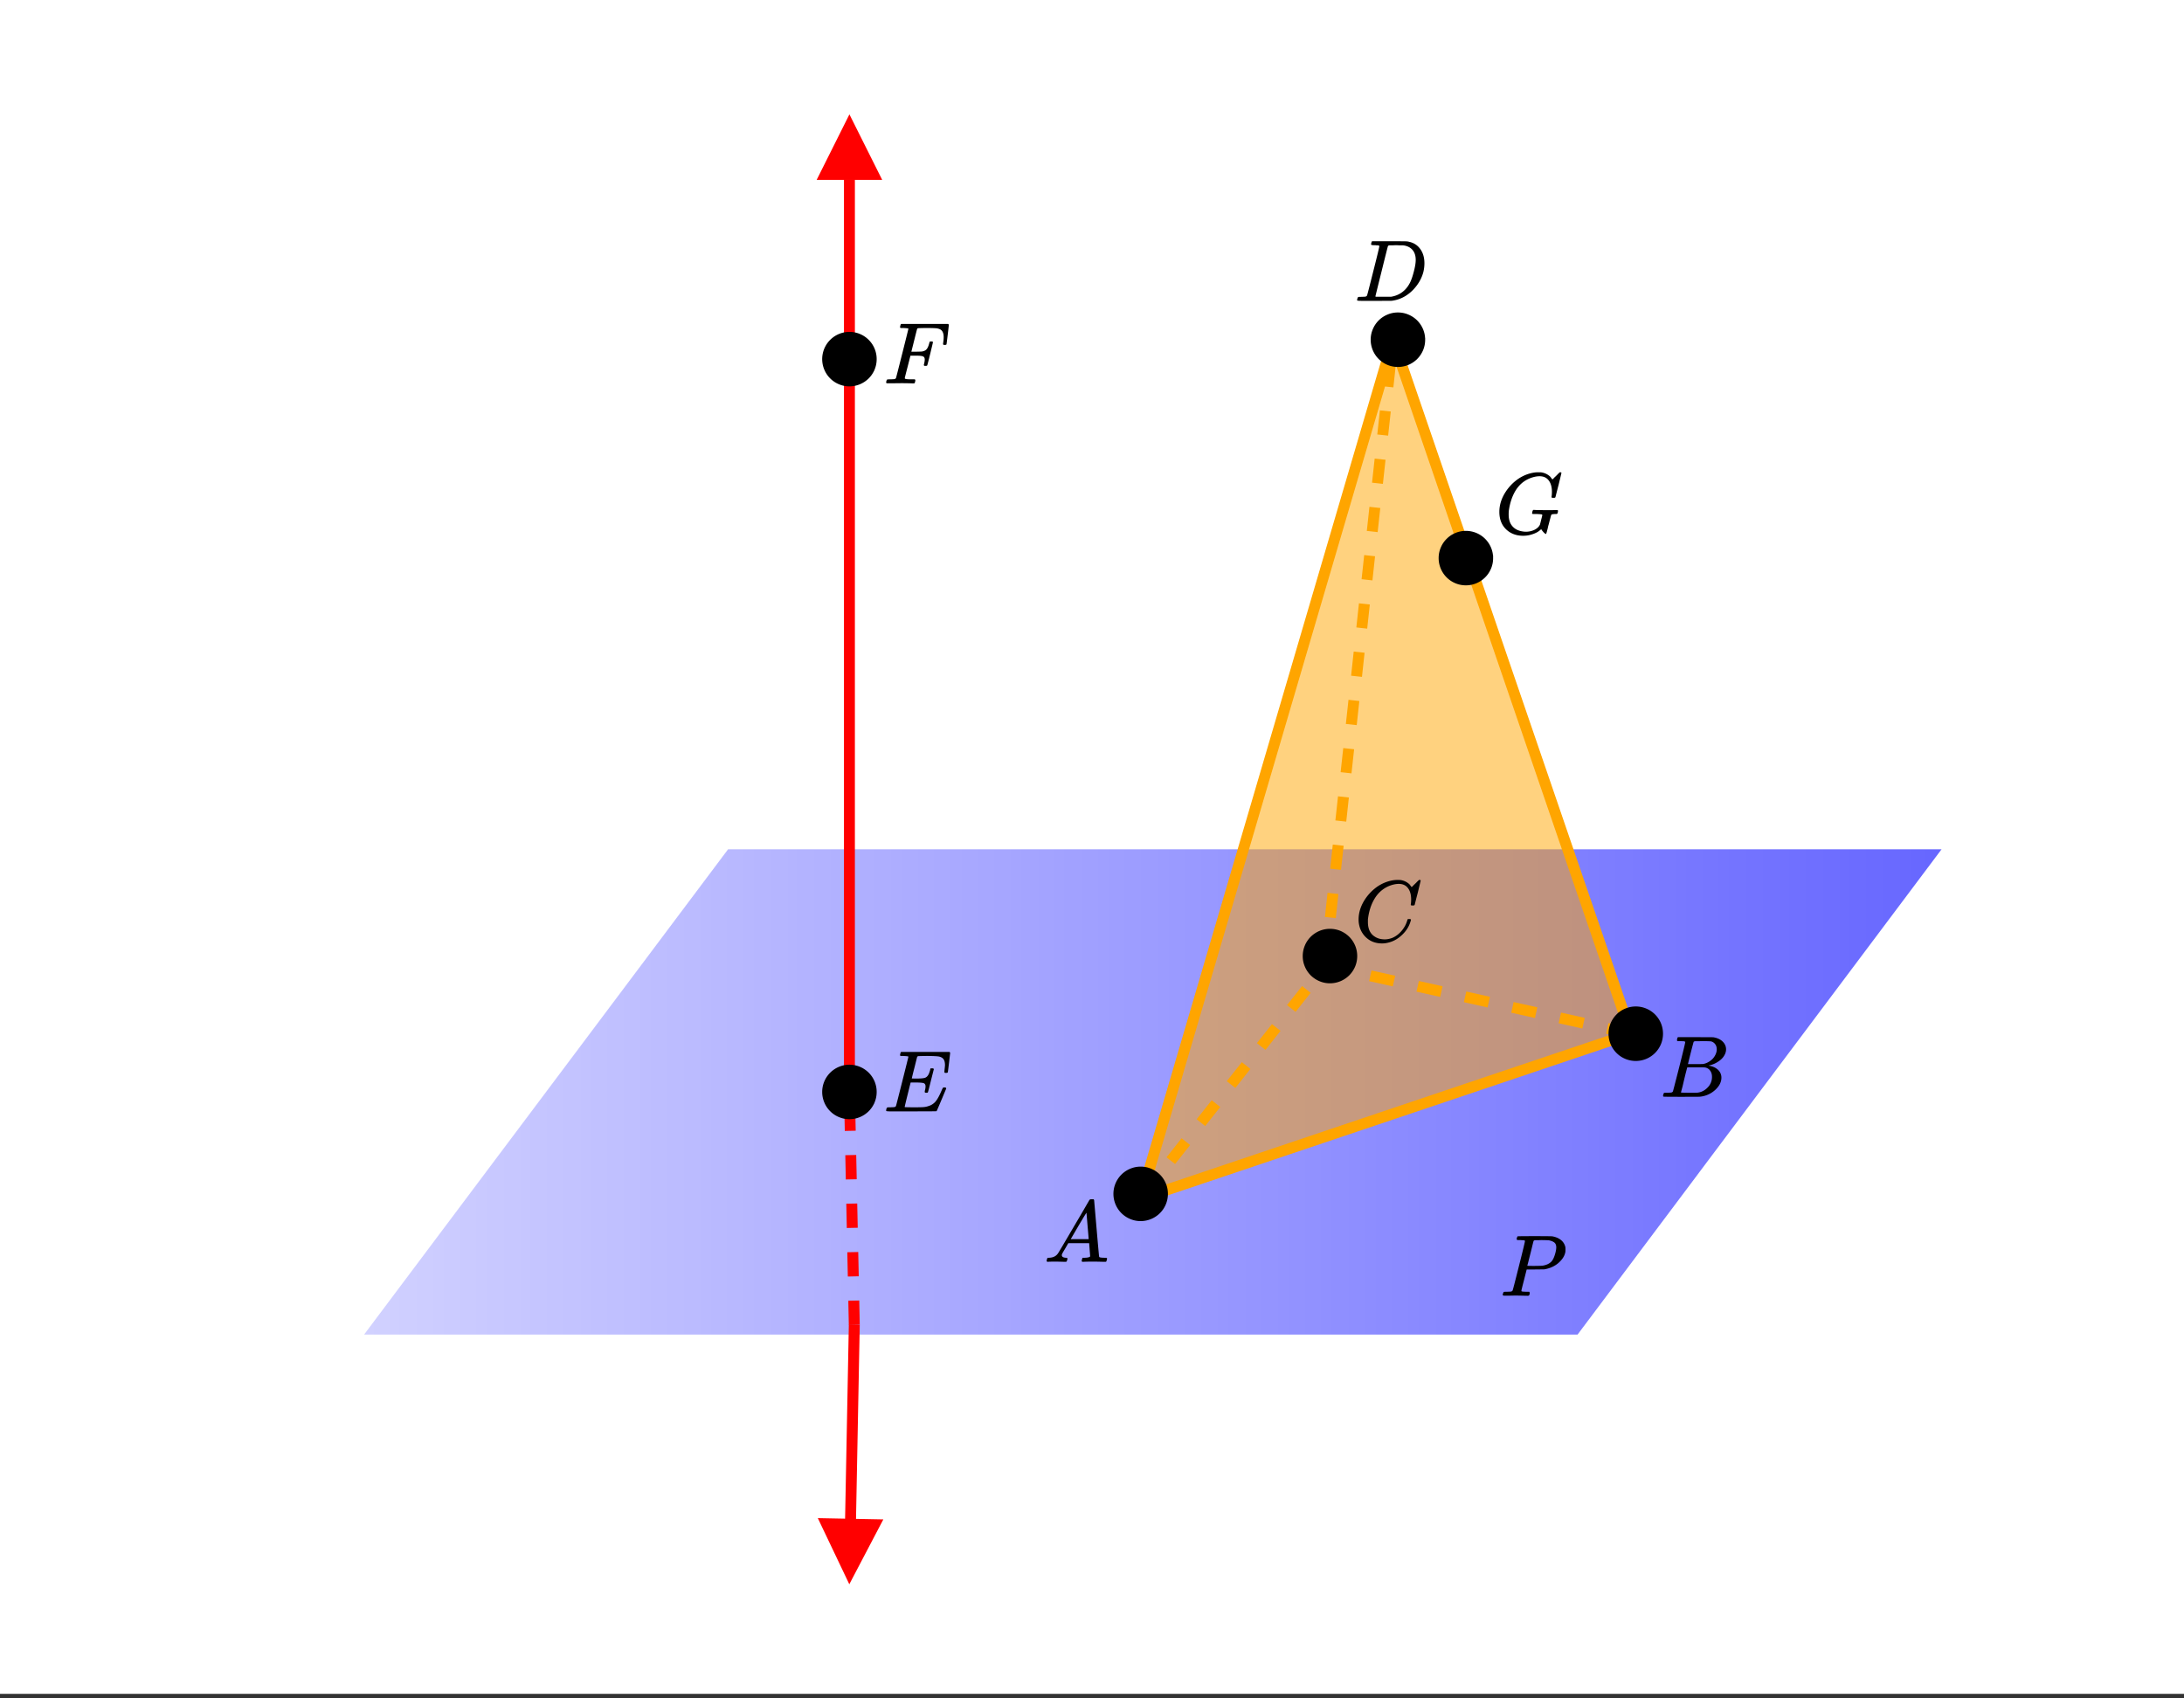 <svg xmlns="http://www.w3.org/2000/svg" xmlns:xlink="http://www.w3.org/1999/xlink" width="449.28" height="349.44" viewBox="0 0 336.96 262.08"><rect x="0" y="0" width="336.96" height="262.08" fill="#333333" stroke="none"/><defs><symbol overflow="visible" id="h"><path d="M9.406-6.063c0-.093.016-.273.047-.546.031-.27.047-.442.047-.516 0-.395-.07-.691-.203-.89-.125-.208-.356-.352-.688-.438-.304-.063-.992-.094-2.062-.094-.774.012-1.172.024-1.203.031a.246.246 0 0 0-.14.125c-.013.032-.153.59-.423 1.672a61.232 61.232 0 0 0-.406 1.64c.195.013.41.016.64.016h.126c.582 0 1-.035 1.25-.109.257-.082.46-.285.609-.61.05-.1.117-.296.203-.577a.433.433 0 0 0 .016-.11c.008-.039.015-.066.015-.078 0-.008.004-.023.016-.047a.047.047 0 0 1 .047-.031.213.213 0 0 1 .078-.016h.234c.032 0 .055.008.079.016.019.012.03.023.03.031.009 0 .02.012.032.032a.09.09 0 0 0 .031.046l-.453 1.782c-.293 1.199-.453 1.808-.484 1.828-.024.023-.094.031-.219.031-.117 0-.184-.008-.203-.031-.055-.031-.059-.14-.016-.328.063-.239.094-.442.094-.61 0-.258-.09-.426-.266-.5-.168-.07-.609-.11-1.328-.11h-.703c-.055.188-.219.856-.5 2a93.385 93.385 0 0 0-.422 1.75c0 .044.051.063.156.063.102 0 .458.008 1.063.016.844 0 1.398-.008 1.672-.031.281-.02.55-.078.812-.172a2.23 2.23 0 0 0 1.094-.735c.29-.363.61-.957.953-1.78.094-.196.149-.302.172-.313.031-.02.098-.031.203-.031.102 0 .164.007.188.015.062.043.094.094.094.156C8.738-1.234 8.242-.07 8.203-.03 8.172-.008 6.883 0 4.343 0H.939C.613-.008.445-.031.438-.063v-.015C.425-.118.421-.141.421-.141c0-.02.008-.086.031-.203.04-.133.078-.21.11-.234.039-.031.144-.047.312-.047.238 0 .508-.008.813-.031.125-.031.207-.086.25-.172.019-.04.343-1.3.968-3.781.625-2.477.938-3.739.938-3.782 0-.062-.016-.093-.047-.093-.074-.02-.313-.04-.719-.063h-.422a.365.365 0 0 1-.094-.11c0-.03.016-.109.047-.234.032-.156.07-.25.125-.28h7.47c.062.062.093.116.093.155 0 .043-.059.547-.172 1.516-.117.969-.18 1.46-.188 1.469-.023.062-.109.093-.265.093H9.5c-.063-.05-.094-.093-.094-.125zm0 0"/></symbol><symbol overflow="visible" id="i"><path d="M2.5-.031c-.262 0-.59.008-.984.015H.64c-.106 0-.172-.02-.204-.062C.426-.118.422-.141.422-.141c0-.02.008-.086.031-.203.04-.133.078-.21.11-.234.039-.031.144-.047.312-.047.238 0 .508-.008.813-.031.125-.031.207-.086.25-.172.019-.04.343-1.3.968-3.781.625-2.477.938-3.739.938-3.782 0-.062-.016-.093-.047-.093-.074-.02-.313-.04-.719-.063h-.422a.365.365 0 0 1-.094-.11c0-.03.016-.109.047-.234.032-.156.07-.25.125-.28H10c.063.062.094.116.094.155 0 .043-.059.547-.172 1.516-.117.969-.18 1.46-.188 1.469-.023.062-.109.093-.265.093h-.172c-.063-.05-.094-.093-.094-.125v-.062a.255.255 0 0 0 .016-.094c.008-.05.015-.097.015-.14.04-.258.063-.52.063-.782 0-.656-.211-1.066-.625-1.234A1.896 1.896 0 0 0 8-8.515c-.25-.02-.762-.032-1.531-.032-.719.012-1.094.024-1.125.031-.074.024-.121.059-.14.11-.013.011-.165.601-.454 1.765l-.438 1.75h.75c.532-.007.829-.02.891-.03.29-.052.504-.145.64-.282.188-.164.345-.488.47-.969a.879.879 0 0 1 .03-.094c.009-.039.016-.066.016-.078 0-.008.004-.023.016-.047.008-.03.02-.046.031-.046.008-.008.024-.016.047-.016a.212.212 0 0 1 .078-.016h.266c.062.043.094.086.094.125 0 .032-.141.625-.422 1.782-.282 1.148-.434 1.734-.453 1.765-.012.063-.102.094-.266.094h-.156c-.063-.04-.102-.078-.11-.11 0-.03.016-.109.047-.234.063-.25.094-.46.094-.64 0-.27-.11-.438-.328-.5-.168-.063-.547-.094-1.14-.094h-.735l-.438 1.718c-.293 1.118-.437 1.7-.437 1.75 0 .055.031.09.094.11.101.055.472.078 1.109.078h.344c.05.055.078.094.078.125.008.023 0 .105-.031.25a.551.551 0 0 1-.125.25H4.53A44.823 44.823 0 0 0 2.5-.031zm0 0"/></symbol><symbol overflow="visible" id="j"><path d="M8.781-6.484c0-.75-.168-1.336-.5-1.766-.324-.426-.793-.64-1.406-.64-.48 0-.996.117-1.547.343-.969.418-1.73 1.117-2.281 2.094-.492.867-.805 1.887-.938 3.062V-3c0 1.031.336 1.773 1.016 2.219.438.304.969.453 1.594.453.343 0 .718-.07 1.125-.219.531-.219 1.008-.57 1.437-1.062.426-.5.723-1.04.89-1.625.032-.114.056-.18.079-.204.031-.019.102-.03.219-.03.187 0 .281.038.281.109 0 .023-.012.07-.031.14-.211.805-.64 1.524-1.297 2.156C6.773-.425 6.05-.016 5.25.173a3.756 3.756 0 0 1-.953.125C3.367.297 2.594.03 1.969-.5A3.566 3.566 0 0 1 .766-2.516a3.733 3.733 0 0 1-.094-.875c0-1.082.336-2.132 1.015-3.156a7.267 7.267 0 0 1 1.5-1.64 6.098 6.098 0 0 1 1.97-1.063c.53-.164 1.015-.25 1.452-.25.32 0 .508.008.563.016.539.093.992.32 1.36.671l.109.141c.05.074.097.137.14.188.04.054.067.078.078.078.032 0 .149-.114.36-.344.062-.05.129-.113.203-.188l.219-.218a.722.722 0 0 1 .14-.14l.203-.204h.079c.124 0 .187.031.187.094 0 .031-.148.648-.438 1.844a166.04 166.04 0 0 0-.484 1.89.239.239 0 0 1-.078.094.858.858 0 0 1-.234.016h-.204a.936.936 0 0 1-.093-.094c0-.008.008-.086.031-.235.02-.175.031-.375.031-.593zm0 0"/></symbol><symbol overflow="visible" id="k"><path d="M.563 0C.5-.063.469-.11.469-.14c0-.04.015-.118.047-.235.03-.113.054-.18.078-.203L.64-.625h.203c.625-.02 1.082-.242 1.375-.672.05-.05.863-1.422 2.437-4.11A452.554 452.554 0 0 0 7.046-9.5c.052-.07.095-.113.126-.125.039-.02.144-.031.312-.031h.235c.05.086.078.133.078.14l.375 4.344c.25 2.906.383 4.375.406 4.406.04.094.332.141.875.141.094 0 .16.008.203.016.04 0 .07.011.094.03a.111.111 0 0 1 .047.095.983.983 0 0 1-.047.187 1.032 1.032 0 0 1-.078.25C9.648-.016 9.594 0 9.5 0c-.168 0-.438-.004-.813-.016-.374-.007-.671-.015-.89-.015-.844 0-1.399.011-1.656.031h-.172a.365.365 0 0 1-.094-.11c0-.019.016-.1.047-.25.031-.124.055-.195.078-.218l.047-.047h.281c.477-.008.766-.082.86-.219L7.03-2.875H3.813l-.454.781c-.324.543-.492.836-.5.875a.524.524 0 0 0-.046.203c0 .23.203.36.609.391.176 0 .265.047.265.14a.583.583 0 0 1-.046.188.754.754 0 0 1-.094.25C3.523-.016 3.473 0 3.39 0c-.157 0-.403-.004-.735-.016-.336-.007-.586-.015-.75-.015C1.258-.031.848-.02.672 0zm6.39-3.5c0-.102-.058-.805-.172-2.11-.105-1.3-.164-1.956-.172-1.968L6.25-7c-.148.242-.434.719-.86 1.438L4.189-3.5H6.952zm0 0"/></symbol><symbol overflow="visible" id="l"><path d="M3.89-8.469c0-.008-.007-.02-.015-.031a.084.084 0 0 0-.047-.016.311.311 0 0 1-.062-.03.156.156 0 0 0-.079-.017c-.03-.007-.062-.015-.093-.015h-.219a.516.516 0 0 0-.125-.016h-.531c-.043-.008-.074-.039-.094-.094-.012-.019-.008-.097.016-.234.039-.164.082-.258.125-.281h1.75c2.332 0 3.562.008 3.687.015.613.094 1.098.313 1.453.657.352.344.531.746.531 1.203 0 .312-.085.617-.25.906-.199.367-.515.695-.953.984-.437.293-.89.485-1.359.579l-.14.046c.593.086 1.07.293 1.437.625.363.336.547.747.547 1.235 0 .648-.297 1.258-.89 1.828a4.026 4.026 0 0 1-2.47 1.11C6.047-.005 5.098 0 3.266 0 1.46 0 .55-.008.53-.031.488-.051.47-.086.47-.141c0-.062.008-.125.031-.187.04-.164.086-.258.14-.281a.954.954 0 0 1 .204-.016h.078c.238 0 .504-.008.797-.031.133-.031.222-.086.265-.172.02-.031.344-1.274.97-3.735.624-2.468.937-3.769.937-3.906zm4.86 1.14c0-.312-.078-.57-.234-.78a1.131 1.131 0 0 0-.625-.438c-.063-.02-.48-.035-1.25-.047-.18 0-.368.008-.563.016h-.64c-.125.012-.211.043-.25.094-.024.043-.172.609-.454 1.703-.273 1.093-.414 1.672-.421 1.734h1.093c.727 0 1.145-.004 1.25-.016.375-.07.723-.222 1.047-.453.332-.226.586-.504.766-.828.187-.332.281-.66.281-.984zm-.734 4.235c0-.394-.106-.722-.313-.984a1.208 1.208 0 0 0-.797-.453c-.054-.008-.43-.016-1.125-.016-1.062 0-1.593.008-1.593.016 0 .023-.086.351-.25.984a121.9 121.9 0 0 0-.454 1.906l-.25.938c0 .043.051.062.157.062.113 0 .476.008 1.093.016.801 0 1.235-.004 1.297-.016.582-.062 1.098-.32 1.547-.78a2.279 2.279 0 0 0 .688-1.673zm0 0"/></symbol><symbol overflow="visible" id="m"><path d="M3.875-8.469c0-.008-.008-.02-.016-.031a.084.084 0 0 0-.046-.016c-.012-.007-.028-.02-.047-.03a.291.291 0 0 0-.094-.017c-.031-.007-.063-.015-.094-.015H3.36a.516.516 0 0 0-.125-.016h-.14c-.305 0-.465-.031-.485-.094-.011-.019-.007-.093.016-.218.05-.176.094-.274.125-.297h2.688c1.5 0 2.335.008 2.515.015.176 0 .36.028.547.079.707.156 1.27.527 1.688 1.109.425.586.64 1.313.64 2.188 0 .449-.055.89-.156 1.328-.262 1.011-.79 1.933-1.578 2.765-.906.93-1.946 1.485-3.11 1.672l-.187.031L3.187 0h-1.5C.883 0 .478-.02.47-.063v-.015C.445-.118.438-.141.438-.141c0-.02.015-.086.046-.203.04-.133.079-.21.11-.234.031-.031.133-.047.312-.047.239 0 .508-.008.813-.031.125-.031.207-.086.25-.172.031-.031.351-1.274.968-3.735.626-2.468.938-3.769.938-3.906zm5.61 2.14c0-.663-.18-1.19-.532-1.577-.355-.383-.844-.61-1.469-.672h-.593c-.157-.008-.305-.016-.438-.016-.137 0-.281.008-.437.016h-.563c-.125.012-.21.055-.25.125-.023.031-.351 1.328-.984 3.89-.637 2.555-.953 3.84-.953 3.86 0 .043.05.062.156.062h2.25c.851-.132 1.57-.492 2.156-1.078.32-.332.586-.71.797-1.14.207-.426.398-.993.578-1.704.188-.718.281-1.304.281-1.765zm0 0"/></symbol><symbol overflow="visible" id="n"><path d="M4.344.297c-1.063 0-1.946-.332-2.64-1C1.015-1.38.671-2.273.671-3.391c0-1.082.336-2.132 1.015-3.156a7.267 7.267 0 0 1 1.5-1.64 6.098 6.098 0 0 1 1.97-1.063c.53-.164 1.015-.25 1.452-.25.32 0 .508.008.563.016.539.093.992.32 1.36.671l.109.141c.05.074.097.137.14.188.04.054.067.078.078.078.032 0 .149-.114.36-.344.062-.05.129-.113.203-.188l.219-.218a.722.722 0 0 1 .14-.14l.203-.204h.079c.124 0 .187.031.187.094 0 .031-.148.648-.438 1.844a166.04 166.04 0 0 0-.484 1.89.239.239 0 0 1-.078.094.858.858 0 0 1-.234.016h-.204a.936.936 0 0 1-.093-.094c0-.008.008-.086.031-.235.02-.175.031-.375.031-.593 0-.75-.168-1.336-.5-1.766-.324-.426-.793-.64-1.406-.64-.48 0-.996.117-1.547.343-.898.375-1.617 1-2.156 1.875-.531.875-.883 1.934-1.047 3.172a6.995 6.995 0 0 0-.016.516c0 .511.086.96.266 1.343.414.813 1.18 1.25 2.297 1.313h.094c.476 0 .921-.098 1.328-.297.406-.207.687-.473.843-.797.02-.07.083-.32.188-.75.113-.426.172-.664.172-.719 0-.07-.063-.113-.188-.125a7.773 7.773 0 0 0-.796-.046h-.5a.365.365 0 0 1-.094-.11c0-.02.015-.101.047-.25a.673.673 0 0 1 .125-.265h.234c.352.023.984.03 1.89.03h.829c.32-.007.55-.015.687-.015.125 0 .188.04.188.11 0 .03-.008.101-.016.203a.73.73 0 0 0-.031.109l-.031.078c0 .012-.012.027-.032.047a.091.091 0 0 1-.046.047c-.012 0-.04.008-.079.015H9.36c-.18 0-.359.016-.546.047a.244.244 0 0 0-.157.141l-.047.172c-.03.125-.086.32-.156.578-.062.25-.121.477-.172.672a8.223 8.223 0 0 0-.094.344c-.023.117-.042.21-.062.28a1.165 1.165 0 0 1-.063.235c-.023.086-.039.153-.046.203a1.48 1.48 0 0 1-.047.141c-.012.055-.024.094-.032.125l-.03.078A.188.188 0 0 1 7.874 0a.084.084 0 0 1-.047.016c-.023 0-.047-.016-.078-.047-.086-.04-.195-.14-.328-.297a2.288 2.288 0 0 1-.281-.375c0-.008-.012-.004-.032.015a.358.358 0 0 1-.078.047c-.293.282-.683.508-1.172.672-.48.176-.984.266-1.515.266zm0 0"/></symbol><symbol overflow="visible" id="o"><path d="M3.875-8.469c0-.008-.008-.02-.016-.031a.084.084 0 0 0-.046-.016c-.012-.007-.028-.02-.047-.03a.291.291 0 0 0-.094-.017c-.031-.007-.063-.015-.094-.015H3.36a.516.516 0 0 0-.125-.016h-.14c-.219 0-.356-.004-.406-.015-.043-.008-.07-.04-.079-.094a.474.474 0 0 1 0-.188c.063-.175.102-.27.125-.28.032-.02.907-.032 2.625-.032 1.707 0 2.618.012 2.735.031.531.094.972.281 1.328.563.351.28.582.652.687 1.109.008.055.016.172.016.36 0 .218-.012.367-.031.437-.106.512-.39.996-.86 1.453-.617.617-1.414 1.008-2.39 1.172-.063 0-.54.008-1.422.016H4.14l-.407 1.609C3.461-1.41 3.328-.86 3.328-.797c0 .063.016.102.047.11.063.03.305.054.734.062h.422a.57.57 0 0 1 .078.156.888.888 0 0 1-.093.406C4.473-.02 4.398 0 4.296 0c-.148 0-.417-.004-.812-.016-.386-.007-.73-.015-1.03-.015-.294 0-.626.008-1 .015H.687C.57-.016.5-.036.468-.078c-.023-.04-.03-.063-.03-.063 0-.02.015-.086.046-.203.04-.133.079-.21.11-.234.031-.031.133-.047.312-.047.239 0 .508-.008.813-.031.125-.031.207-.086.25-.172.031-.031.351-1.274.968-3.735.626-2.468.938-3.769.938-3.906zm4.828 1c0-.343-.101-.593-.297-.75-.199-.156-.484-.27-.86-.344-.062-.007-.421-.019-1.077-.03-.149 0-.305.007-.469.015h-.547c-.125.012-.21.055-.25.125-.023.055-.11.402-.266 1.047-.156.636-.312 1.258-.468 1.86a21.21 21.21 0 0 1-.235.905c0 .024.364.032 1.094.032.75-.008 1.16-.02 1.234-.032.602-.093 1.067-.304 1.391-.64.238-.25.442-.688.61-1.313.093-.363.14-.656.14-.875zm0 0"/></symbol><clipPath id="a"><path d="M0 0h336.96v261.363H0zm0 0"/></clipPath><clipPath id="b"><path d="M56 131h244v75H56zm0 0"/></clipPath><clipPath id="c"><path d="M56.168 205.945h187.223l56.164-74.89H112.332zm0 0"/></clipPath><linearGradient id="d" gradientUnits="userSpaceOnUse" x1="1" x2="0" gradientTransform="matrix(243.389 0 0 74.889 56.167 131.056)"><stop offset="0" stop-color="#00f" stop-opacity=".6"/><stop offset=".004" stop-color="#0101ff" stop-opacity=".6"/><stop offset=".008" stop-color="#0101ff" stop-opacity=".6"/><stop offset=".012" stop-color="#0202ff" stop-opacity=".6"/><stop offset=".016" stop-color="#0303ff" stop-opacity=".6"/><stop offset=".02" stop-color="#0303ff" stop-opacity=".6"/><stop offset=".023" stop-color="#0404ff" stop-opacity=".6"/><stop offset=".027" stop-color="#0505ff" stop-opacity=".6"/><stop offset=".031" stop-color="#0606ff" stop-opacity=".6"/><stop offset=".035" stop-color="#0606ff" stop-opacity=".6"/><stop offset=".039" stop-color="#0707ff" stop-opacity=".6"/><stop offset=".043" stop-color="#0808ff" stop-opacity=".6"/><stop offset=".047" stop-color="#0808ff" stop-opacity=".6"/><stop offset=".051" stop-color="#0909ff" stop-opacity=".6"/><stop offset=".055" stop-color="#0a0aff" stop-opacity=".6"/><stop offset=".059" stop-color="#0a0aff" stop-opacity=".6"/><stop offset=".063" stop-color="#0b0bff" stop-opacity=".6"/><stop offset=".066" stop-color="#0c0cff" stop-opacity=".6"/><stop offset=".07" stop-color="#0d0dff" stop-opacity=".6"/><stop offset=".074" stop-color="#0d0dff" stop-opacity=".6"/><stop offset=".078" stop-color="#0e0eff" stop-opacity=".6"/><stop offset=".082" stop-color="#0f0fff" stop-opacity=".6"/><stop offset=".086" stop-color="#0f0fff" stop-opacity=".6"/><stop offset=".09" stop-color="#1010ff" stop-opacity=".6"/><stop offset=".094" stop-color="#11f" stop-opacity=".6"/><stop offset=".098" stop-color="#11f" stop-opacity=".6"/><stop offset=".102" stop-color="#1212ff" stop-opacity=".6"/><stop offset=".105" stop-color="#1313ff" stop-opacity=".6"/><stop offset=".109" stop-color="#1414ff" stop-opacity=".6"/><stop offset=".113" stop-color="#1414ff" stop-opacity=".6"/><stop offset=".117" stop-color="#1515ff" stop-opacity=".6"/><stop offset=".121" stop-color="#1616ff" stop-opacity=".6"/><stop offset=".125" stop-color="#1616ff" stop-opacity=".6"/><stop offset=".129" stop-color="#1717ff" stop-opacity=".6"/><stop offset=".133" stop-color="#1818ff" stop-opacity=".6"/><stop offset=".137" stop-color="#1818ff" stop-opacity=".6"/><stop offset=".141" stop-color="#1919ff" stop-opacity=".6"/><stop offset=".145" stop-color="#1a1aff" stop-opacity=".6"/><stop offset=".148" stop-color="#1b1bff" stop-opacity=".6"/><stop offset=".152" stop-color="#1b1bff" stop-opacity=".6"/><stop offset=".156" stop-color="#1c1cff" stop-opacity=".6"/><stop offset=".16" stop-color="#1d1dff" stop-opacity=".6"/><stop offset=".164" stop-color="#1d1dff" stop-opacity=".6"/><stop offset=".168" stop-color="#1e1eff" stop-opacity=".6"/><stop offset=".172" stop-color="#1f1fff" stop-opacity=".6"/><stop offset=".176" stop-color="#1f1fff" stop-opacity=".6"/><stop offset=".18" stop-color="#2020ff" stop-opacity=".6"/><stop offset=".184" stop-color="#2121ff" stop-opacity=".6"/><stop offset=".188" stop-color="#22f" stop-opacity=".6"/><stop offset=".191" stop-color="#22f" stop-opacity=".6"/><stop offset=".195" stop-color="#2323ff" stop-opacity=".6"/><stop offset=".199" stop-color="#2424ff" stop-opacity=".6"/><stop offset=".203" stop-color="#2424ff" stop-opacity=".6"/><stop offset=".207" stop-color="#2525ff" stop-opacity=".6"/><stop offset=".211" stop-color="#2626ff" stop-opacity=".6"/><stop offset=".215" stop-color="#2626ff" stop-opacity=".6"/><stop offset=".219" stop-color="#2727ff" stop-opacity=".6"/><stop offset=".223" stop-color="#2828ff" stop-opacity=".6"/><stop offset=".227" stop-color="#2929ff" stop-opacity=".6"/><stop offset=".23" stop-color="#2929ff" stop-opacity=".6"/><stop offset=".234" stop-color="#2a2aff" stop-opacity=".6"/><stop offset=".238" stop-color="#2b2bff" stop-opacity=".6"/><stop offset=".242" stop-color="#2b2bff" stop-opacity=".6"/><stop offset=".246" stop-color="#2c2cff" stop-opacity=".6"/><stop offset=".25" stop-color="#2d2dff" stop-opacity=".6"/><stop offset=".254" stop-color="#2d2dff" stop-opacity=".6"/><stop offset=".258" stop-color="#2e2eff" stop-opacity=".6"/><stop offset=".262" stop-color="#2f2fff" stop-opacity=".6"/><stop offset=".266" stop-color="#3030ff" stop-opacity=".6"/><stop offset=".27" stop-color="#3030ff" stop-opacity=".6"/><stop offset=".273" stop-color="#3131ff" stop-opacity=".6"/><stop offset=".277" stop-color="#3232ff" stop-opacity=".6"/><stop offset=".281" stop-color="#3232ff" stop-opacity=".6"/><stop offset=".285" stop-color="#33f" stop-opacity=".6"/><stop offset=".289" stop-color="#3434ff" stop-opacity=".6"/><stop offset=".293" stop-color="#3434ff" stop-opacity=".6"/><stop offset=".297" stop-color="#3535ff" stop-opacity=".6"/><stop offset=".301" stop-color="#3636ff" stop-opacity=".6"/><stop offset=".305" stop-color="#3737ff" stop-opacity=".6"/><stop offset=".309" stop-color="#3737ff" stop-opacity=".6"/><stop offset=".313" stop-color="#3838ff" stop-opacity=".6"/><stop offset=".316" stop-color="#3939ff" stop-opacity=".6"/><stop offset=".32" stop-color="#3939ff" stop-opacity=".6"/><stop offset=".324" stop-color="#3a3aff" stop-opacity=".6"/><stop offset=".328" stop-color="#3b3bff" stop-opacity=".6"/><stop offset=".332" stop-color="#3b3bff" stop-opacity=".6"/><stop offset=".336" stop-color="#3c3cff" stop-opacity=".6"/><stop offset=".34" stop-color="#3d3dff" stop-opacity=".6"/><stop offset=".344" stop-color="#3e3eff" stop-opacity=".6"/><stop offset=".348" stop-color="#3e3eff" stop-opacity=".6"/><stop offset=".352" stop-color="#3f3fff" stop-opacity=".6"/><stop offset=".355" stop-color="#4040ff" stop-opacity=".6"/><stop offset=".359" stop-color="#4040ff" stop-opacity=".6"/><stop offset=".363" stop-color="#4141ff" stop-opacity=".6"/><stop offset=".367" stop-color="#4242ff" stop-opacity=".6"/><stop offset=".371" stop-color="#4242ff" stop-opacity=".6"/><stop offset=".375" stop-color="#4343ff" stop-opacity=".6"/><stop offset=".379" stop-color="#44f" stop-opacity=".6"/><stop offset=".383" stop-color="#4545ff" stop-opacity=".6"/><stop offset=".387" stop-color="#4545ff" stop-opacity=".6"/><stop offset=".391" stop-color="#4646ff" stop-opacity=".6"/><stop offset=".395" stop-color="#4747ff" stop-opacity=".6"/><stop offset=".398" stop-color="#4747ff" stop-opacity=".6"/><stop offset=".402" stop-color="#4848ff" stop-opacity=".6"/><stop offset=".406" stop-color="#4949ff" stop-opacity=".6"/><stop offset=".41" stop-color="#4949ff" stop-opacity=".6"/><stop offset=".414" stop-color="#4a4aff" stop-opacity=".6"/><stop offset=".418" stop-color="#4b4bff" stop-opacity=".6"/><stop offset=".422" stop-color="#4c4cff" stop-opacity=".6"/><stop offset=".426" stop-color="#4c4cff" stop-opacity=".6"/><stop offset=".43" stop-color="#4d4dff" stop-opacity=".6"/><stop offset=".434" stop-color="#4e4eff" stop-opacity=".6"/><stop offset=".438" stop-color="#4e4eff" stop-opacity=".6"/><stop offset=".441" stop-color="#4f4fff" stop-opacity=".6"/><stop offset=".445" stop-color="#5050ff" stop-opacity=".6"/><stop offset=".449" stop-color="#5050ff" stop-opacity=".6"/><stop offset=".453" stop-color="#5151ff" stop-opacity=".6"/><stop offset=".457" stop-color="#5252ff" stop-opacity=".6"/><stop offset=".461" stop-color="#5353ff" stop-opacity=".6"/><stop offset=".465" stop-color="#5353ff" stop-opacity=".6"/><stop offset=".469" stop-color="#5454ff" stop-opacity=".6"/><stop offset=".473" stop-color="#55f" stop-opacity=".6"/><stop offset=".477" stop-color="#55f" stop-opacity=".6"/><stop offset=".48" stop-color="#5656ff" stop-opacity=".6"/><stop offset=".484" stop-color="#5757ff" stop-opacity=".6"/><stop offset=".488" stop-color="#5757ff" stop-opacity=".6"/><stop offset=".492" stop-color="#5858ff" stop-opacity=".6"/><stop offset=".496" stop-color="#5959ff" stop-opacity=".6"/><stop offset=".5" stop-color="#5a5aff" stop-opacity=".6"/><stop offset=".504" stop-color="#5a5aff" stop-opacity=".6"/><stop offset=".508" stop-color="#5b5bff" stop-opacity=".6"/><stop offset=".512" stop-color="#5c5cff" stop-opacity=".6"/><stop offset=".516" stop-color="#5c5cff" stop-opacity=".6"/><stop offset=".52" stop-color="#5d5dff" stop-opacity=".6"/><stop offset=".523" stop-color="#5e5eff" stop-opacity=".6"/><stop offset=".527" stop-color="#5e5eff" stop-opacity=".6"/><stop offset=".531" stop-color="#5f5fff" stop-opacity=".6"/><stop offset=".535" stop-color="#6060ff" stop-opacity=".6"/><stop offset=".539" stop-color="#6060ff" stop-opacity=".6"/><stop offset=".543" stop-color="#6161ff" stop-opacity=".6"/><stop offset=".547" stop-color="#6262ff" stop-opacity=".6"/><stop offset=".551" stop-color="#6363ff" stop-opacity=".6"/><stop offset=".555" stop-color="#6363ff" stop-opacity=".6"/><stop offset=".559" stop-color="#6464ff" stop-opacity=".6"/><stop offset=".563" stop-color="#6565ff" stop-opacity=".6"/><stop offset=".566" stop-color="#6565ff" stop-opacity=".6"/><stop offset=".57" stop-color="#66f" stop-opacity=".6"/><stop offset=".574" stop-color="#6767ff" stop-opacity=".6"/><stop offset=".578" stop-color="#6767ff" stop-opacity=".6"/><stop offset=".582" stop-color="#6868ff" stop-opacity=".6"/><stop offset=".586" stop-color="#6969ff" stop-opacity=".6"/><stop offset=".59" stop-color="#6a6aff" stop-opacity=".6"/><stop offset=".594" stop-color="#6a6aff" stop-opacity=".6"/><stop offset=".598" stop-color="#6b6bff" stop-opacity=".6"/><stop offset=".602" stop-color="#6c6cff" stop-opacity=".6"/><stop offset=".605" stop-color="#6c6cff" stop-opacity=".6"/><stop offset=".609" stop-color="#6d6dff" stop-opacity=".6"/><stop offset=".613" stop-color="#6e6eff" stop-opacity=".6"/><stop offset=".617" stop-color="#6e6eff" stop-opacity=".6"/><stop offset=".621" stop-color="#6f6fff" stop-opacity=".6"/><stop offset=".625" stop-color="#7070ff" stop-opacity=".6"/><stop offset=".629" stop-color="#7171ff" stop-opacity=".6"/><stop offset=".633" stop-color="#7171ff" stop-opacity=".6"/><stop offset=".637" stop-color="#7272ff" stop-opacity=".6"/><stop offset=".641" stop-color="#7373ff" stop-opacity=".6"/><stop offset=".645" stop-color="#7373ff" stop-opacity=".6"/><stop offset=".648" stop-color="#7474ff" stop-opacity=".6"/><stop offset=".652" stop-color="#7575ff" stop-opacity=".6"/><stop offset=".656" stop-color="#7575ff" stop-opacity=".6"/><stop offset=".66" stop-color="#7676ff" stop-opacity=".6"/><stop offset=".664" stop-color="#77f" stop-opacity=".6"/><stop offset=".668" stop-color="#7878ff" stop-opacity=".6"/><stop offset=".672" stop-color="#7878ff" stop-opacity=".6"/><stop offset=".676" stop-color="#7979ff" stop-opacity=".6"/><stop offset=".68" stop-color="#7a7aff" stop-opacity=".6"/><stop offset=".684" stop-color="#7a7aff" stop-opacity=".6"/><stop offset=".688" stop-color="#7b7bff" stop-opacity=".6"/><stop offset=".691" stop-color="#7c7cff" stop-opacity=".6"/><stop offset=".695" stop-color="#7c7cff" stop-opacity=".6"/><stop offset=".699" stop-color="#7d7dff" stop-opacity=".6"/><stop offset=".703" stop-color="#7e7eff" stop-opacity=".6"/><stop offset=".707" stop-color="#7f7fff" stop-opacity=".6"/><stop offset=".711" stop-color="#7f7fff" stop-opacity=".6"/><stop offset=".715" stop-color="#8080ff" stop-opacity=".6"/><stop offset=".719" stop-color="#8181ff" stop-opacity=".6"/><stop offset=".723" stop-color="#8181ff" stop-opacity=".6"/><stop offset=".727" stop-color="#8282ff" stop-opacity=".6"/><stop offset=".73" stop-color="#8383ff" stop-opacity=".6"/><stop offset=".734" stop-color="#8383ff" stop-opacity=".6"/><stop offset=".738" stop-color="#8484ff" stop-opacity=".6"/><stop offset=".742" stop-color="#8585ff" stop-opacity=".6"/><stop offset=".746" stop-color="#8686ff" stop-opacity=".6"/><stop offset=".75" stop-color="#8686ff" stop-opacity=".6"/><stop offset=".754" stop-color="#8787ff" stop-opacity=".6"/><stop offset=".758" stop-color="#88f" stop-opacity=".6"/><stop offset=".762" stop-color="#88f" stop-opacity=".6"/><stop offset=".766" stop-color="#8989ff" stop-opacity=".6"/><stop offset=".77" stop-color="#8a8aff" stop-opacity=".6"/><stop offset=".773" stop-color="#8a8aff" stop-opacity=".6"/><stop offset=".777" stop-color="#8b8bff" stop-opacity=".6"/><stop offset=".781" stop-color="#8c8cff" stop-opacity=".6"/><stop offset=".785" stop-color="#8d8dff" stop-opacity=".6"/><stop offset=".789" stop-color="#8d8dff" stop-opacity=".6"/><stop offset=".793" stop-color="#8e8eff" stop-opacity=".6"/><stop offset=".797" stop-color="#8f8fff" stop-opacity=".6"/><stop offset=".801" stop-color="#8f8fff" stop-opacity=".6"/><stop offset=".805" stop-color="#9090ff" stop-opacity=".6"/><stop offset=".809" stop-color="#9191ff" stop-opacity=".6"/><stop offset=".813" stop-color="#9191ff" stop-opacity=".6"/><stop offset=".816" stop-color="#9292ff" stop-opacity=".6"/><stop offset=".82" stop-color="#9393ff" stop-opacity=".6"/><stop offset=".824" stop-color="#9494ff" stop-opacity=".6"/><stop offset=".828" stop-color="#9494ff" stop-opacity=".6"/><stop offset=".832" stop-color="#9595ff" stop-opacity=".6"/><stop offset=".836" stop-color="#9696ff" stop-opacity=".6"/><stop offset=".84" stop-color="#9696ff" stop-opacity=".6"/><stop offset=".844" stop-color="#9797ff" stop-opacity=".6"/><stop offset=".848" stop-color="#9898ff" stop-opacity=".6"/><stop offset=".852" stop-color="#9898ff" stop-opacity=".6"/><stop offset=".855" stop-color="#99f" stop-opacity=".6"/><stop offset=".859" stop-color="#9a9aff" stop-opacity=".6"/><stop offset=".863" stop-color="#9b9bff" stop-opacity=".6"/><stop offset=".867" stop-color="#9b9bff" stop-opacity=".6"/><stop offset=".871" stop-color="#9c9cff" stop-opacity=".6"/><stop offset=".875" stop-color="#9d9dff" stop-opacity=".6"/><stop offset=".879" stop-color="#9d9dff" stop-opacity=".6"/><stop offset=".883" stop-color="#9e9eff" stop-opacity=".6"/><stop offset=".887" stop-color="#9f9fff" stop-opacity=".6"/><stop offset=".891" stop-color="#9f9fff" stop-opacity=".6"/><stop offset=".895" stop-color="#a0a0ff" stop-opacity=".6"/><stop offset=".898" stop-color="#a1a1ff" stop-opacity=".6"/><stop offset=".902" stop-color="#a2a2ff" stop-opacity=".6"/><stop offset=".906" stop-color="#a2a2ff" stop-opacity=".6"/><stop offset=".91" stop-color="#a3a3ff" stop-opacity=".6"/><stop offset=".914" stop-color="#a4a4ff" stop-opacity=".6"/><stop offset=".918" stop-color="#a4a4ff" stop-opacity=".6"/><stop offset=".922" stop-color="#a5a5ff" stop-opacity=".6"/><stop offset=".926" stop-color="#a6a6ff" stop-opacity=".6"/><stop offset=".93" stop-color="#a6a6ff" stop-opacity=".6"/><stop offset=".934" stop-color="#a7a7ff" stop-opacity=".6"/><stop offset=".938" stop-color="#a8a8ff" stop-opacity=".6"/><stop offset=".941" stop-color="#a9a9ff" stop-opacity=".6"/><stop offset=".945" stop-color="#a9a9ff" stop-opacity=".6"/><stop offset=".949" stop-color="#aaf" stop-opacity=".6"/><stop offset=".953" stop-color="#ababff" stop-opacity=".6"/><stop offset=".957" stop-color="#ababff" stop-opacity=".6"/><stop offset=".961" stop-color="#acacff" stop-opacity=".6"/><stop offset=".965" stop-color="#adadff" stop-opacity=".6"/><stop offset=".969" stop-color="#adadff" stop-opacity=".6"/><stop offset=".973" stop-color="#aeaeff" stop-opacity=".6"/><stop offset=".977" stop-color="#afafff" stop-opacity=".6"/><stop offset=".98" stop-color="#b0b0ff" stop-opacity=".6"/><stop offset=".984" stop-color="#b0b0ff" stop-opacity=".6"/><stop offset=".988" stop-color="#b1b1ff" stop-opacity=".6"/><stop offset=".992" stop-color="#b2b2ff" stop-opacity=".6"/><stop offset=".996" stop-color="#b2b2ff" stop-opacity=".6"/><stop offset="1" stop-color="#b3b3ff" stop-opacity=".6"/></linearGradient><clipPath id="e"><path d="M126 234h11v11h-11zm0 0"/></clipPath><clipPath id="f"><path d="M125.98 244.371l1.313-68.23 68.23 1.312-1.312 68.23zm0 0"/></clipPath><clipPath id="g"><path d="M126 17h11v10.754h-11zm0 0"/></clipPath></defs><g clip-path="url(#a)" fill="#fff"><path d="M0 0h337v262.11H0zm0 0"/><path d="M0 0h337v262.11H0zm0 0"/></g><g clip-path="url(#b)"><g clip-path="url(#c)"><path d="M56.168 131.055v74.89h243.387v-74.89zm0 0" fill="url(#d)"/></g></g><path d="M175.988 184.977l75.637-25.465-36.695-107.09zm0 0" fill="orange" fill-opacity=".502"/><path d="M243.39 205.945l56.165-74.89M112.332 131.055l-56.164 74.89" fill="red" fill-opacity=".4"/><path d="M251.625 159.512L214.93 52.422M214.93 52.422l-38.942 132.555M175.988 184.977l75.637-25.465" fill="red" stroke-width="1.498" stroke-linecap="round" stroke="orange"/><path d="M131.055 56.168V168.5M131.227 234.461l.578-30.016" fill="none" stroke-width="1.685" stroke="red"/><g clip-path="url(#e)"><g clip-path="url(#f)"><path d="M126.176 234.262l4.86 10.207 5.25-10.012zm0 0" fill="red"/></g></g><path d="M130.96 204.465l-.077-3.746 1.687-.035.078 3.746m-1.843-7.453l-.078-3.743 1.687-.035.078 3.742m-1.844-7.453l-.078-3.742 1.688-.035.078 3.742m-1.84-7.45l-.078-3.745 1.684-.035.078 3.746m-1.84-7.453l-.078-3.743 1.683-.035.078 3.742" fill="red"/><path d="M131.055 56.168V27.652" fill="none" stroke-width="1.685" stroke="red"/><g clip-path="url(#g)"><path d="M126 27.754l5.055-10.11 5.054 10.11zm0 0" fill="red"/></g><path d="M175.328 184.453l2.324-2.937 1.32 1.047-2.324 2.937m3.329-6.918l2.324-2.937 1.32 1.046-2.324 2.934m3.328-6.914l2.324-2.938 1.32 1.047-2.324 2.934m3.328-6.918l2.325-2.934 1.32 1.047-2.324 2.934m3.328-6.918l2.324-2.934 1.32 1.043-2.324 2.938m3.328-6.918l2.325-2.934 1.32 1.043-2.324 2.938m3.328-6.918l.566-.715 1.32 1.043-.566.719" fill="orange"/><path d="M175.988 184.977l75.637-25.465" fill="none" stroke-width="1.685" stroke="orange"/><path d="M251.445 160.336l-3.656-.813.363-1.644 3.657.812m-7.676.02l-3.656-.813.367-1.644 3.656.812m-7.676.02l-3.656-.813.363-1.644 3.656.812m-7.675.02l-3.657-.813.368-1.644 3.656.812m-7.676.02l-3.656-.813.363-1.644 3.656.812m-7.675.024l-3.657-.813.368-1.648 3.656.812m-7.676.024l-3.316-.738.363-1.645 3.316.738" fill="orange"/><path d="M203.61 148.938l.402-3.723 1.675.183-.402 3.723m-.867-7.629l.402-3.722 1.676.183-.402 3.723m-.867-7.63l.402-3.722 1.676.184-.407 3.722m-.867-7.628l.406-3.723 1.676.183-.406 3.723m-.867-7.629l.406-3.722 1.676.183-.406 3.723m-.868-7.63l.407-3.722 1.672.184-.403 3.723m-.867-7.63l.402-3.722 1.676.184-.402 3.722m-.867-7.629l.402-3.722 1.676.183-.403 3.723m-.867-7.629l.403-3.723 1.675.184-.402 3.723m-.867-7.63l.402-3.722 1.676.184-.406 3.722m-.868-7.629l.407-3.718 1.676.18-.407 3.722m-.867-7.625l.406-3.723 1.676.18-.406 3.723m-.867-7.625l.406-3.723 1.672.18-.403 3.722" fill="orange"/><path d="M251.625 159.512L214.93 52.422M175.988 184.977L214.93 52.422" fill="none" stroke-width="1.685" stroke="orange"/><path d="M179.77 184.227a3.773 3.773 0 0 1-1.106 2.675 3.81 3.81 0 0 1-2.676 1.106c-.5 0-.984-.094-1.445-.29a3.758 3.758 0 0 1-2.047-2.043 3.777 3.777 0 0 1 2.047-4.94c.46-.196.945-.29 1.445-.29.504 0 .985.094 1.45.29.46.19.87.464 1.226.816.356.355.625.765.82 1.23.192.461.286.946.286 1.446zm0 0M219.461 52.422c0 .5-.094.984-.285 1.45-.195.46-.469.87-.82 1.226a3.885 3.885 0 0 1-1.227.82c-.465.191-.95.285-1.45.285s-.984-.094-1.445-.285a3.859 3.859 0 0 1-1.23-.82 3.81 3.81 0 0 1-1.106-2.676c0-.5.094-.984.29-1.445.19-.465.464-.875.816-1.23a3.785 3.785 0 0 1 1.23-.817c.461-.196.946-.29 1.446-.29s.984.094 1.449.29c.46.191.871.465 1.227.816.351.356.625.766.82 1.23.191.462.285.946.285 1.446zm0 0M208.977 147.531c0 .5-.094.985-.286 1.446a3.859 3.859 0 0 1-.82 1.23 3.81 3.81 0 0 1-2.676 1.106c-.5 0-.984-.094-1.445-.29a3.785 3.785 0 0 1-1.23-.816 3.785 3.785 0 0 1-.817-1.23 3.673 3.673 0 0 1-.289-1.446 3.81 3.81 0 0 1 1.105-2.676 3.859 3.859 0 0 1 1.231-.82 3.74 3.74 0 0 1 1.445-.285c.5 0 .985.094 1.45.285.46.195.87.469 1.226.82.352.356.625.766.82 1.227.192.465.286.95.286 1.45zm0 0M256.156 159.512a3.76 3.76 0 0 1-1.105 2.676 3.758 3.758 0 0 1-1.227.82 3.763 3.763 0 0 1-2.894 0 3.678 3.678 0 0 1-1.227-.82 3.718 3.718 0 0 1-.82-1.227 3.763 3.763 0 0 1 0-2.895c.191-.464.465-.87.82-1.226a3.678 3.678 0 0 1 1.227-.82 3.763 3.763 0 0 1 2.895 0 3.779 3.779 0 0 1 2.047 2.047c.19.464.284.945.284 1.445zm0 0M229.945 86.121a3.76 3.76 0 0 1-1.105 2.676 3.758 3.758 0 0 1-2.676 1.105c-.5 0-.984-.093-1.445-.285a3.734 3.734 0 0 1-1.23-.82 3.81 3.81 0 0 1-1.106-2.676c0-.5.094-.984.289-1.445.191-.465.465-.875.82-1.227a3.678 3.678 0 0 1 1.227-.82 3.777 3.777 0 0 1 4.121.82 3.8 3.8 0 0 1 .82 1.227c.192.46.285.945.285 1.445zm0 0M134.836 168.5c0 .5-.094.984-.285 1.445a3.734 3.734 0 0 1-.82 1.23 3.81 3.81 0 0 1-2.676 1.106c-.5 0-.985-.093-1.446-.289a3.727 3.727 0 0 1-1.226-.816 3.734 3.734 0 0 1-.82-1.23 3.777 3.777 0 0 1 2.047-4.938c.46-.195.945-.29 1.445-.29a3.81 3.81 0 0 1 2.676 1.105 3.758 3.758 0 0 1 1.105 2.677zm0 0M134.836 55.418c0 .5-.094.984-.285 1.445a3.734 3.734 0 0 1-.82 1.23 3.81 3.81 0 0 1-2.676 1.106c-.5 0-.985-.094-1.446-.289a3.727 3.727 0 0 1-1.226-.816 3.734 3.734 0 0 1-.82-1.23 3.777 3.777 0 0 1 .82-4.121 3.8 3.8 0 0 1 1.226-.821 3.74 3.74 0 0 1 1.446-.285 3.76 3.76 0 0 1 2.675 1.105 3.758 3.758 0 0 1 1.106 2.676zm0 0" stroke-width=".843" stroke="#000"/><use xlink:href="#h" x="136.298" y="171.496"/><use xlink:href="#i" x="136.298" y="59.162"/><use xlink:href="#j" x="208.94" y="145.284"/><use xlink:href="#k" x="161.011" y="194.711"/><use xlink:href="#l" x="256.12" y="169.249"/><use xlink:href="#m" x="208.94" y="46.431"/><use xlink:href="#n" x="230.658" y="82.378"/><use xlink:href="#o" x="231.407" y="199.953"/></svg>